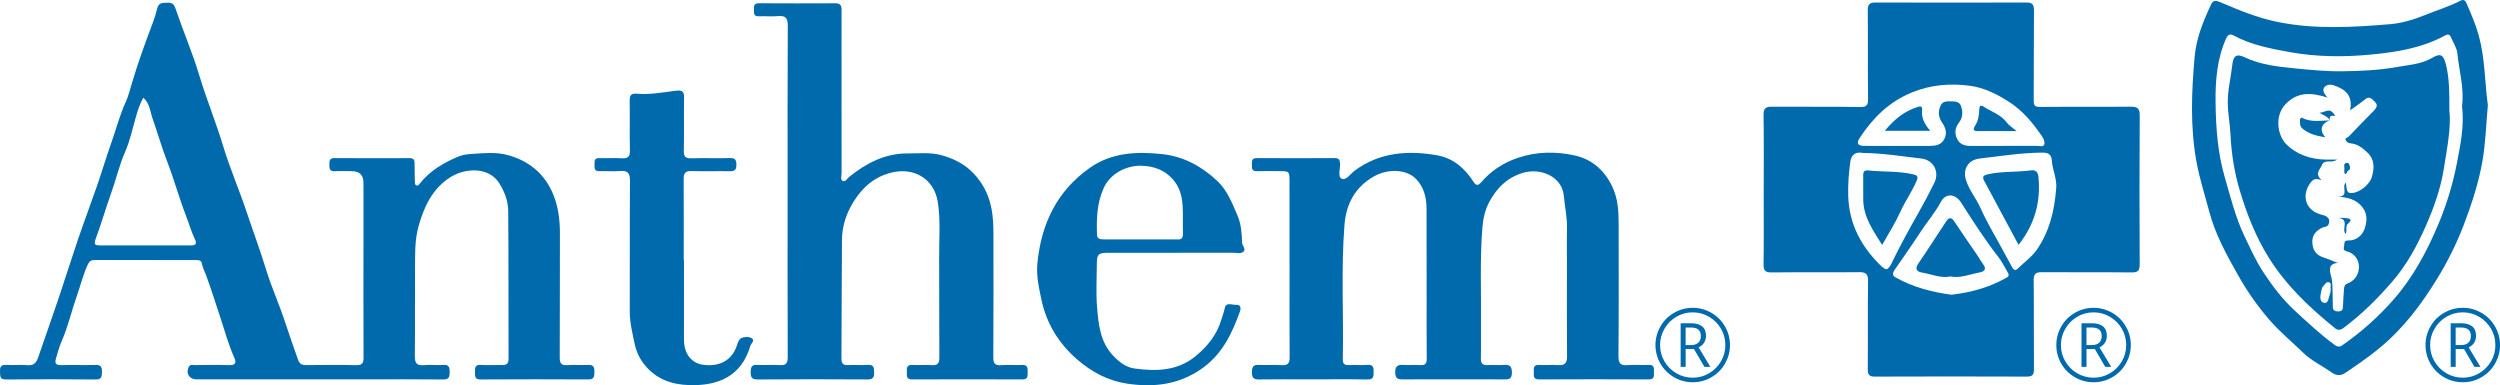 <?xml version="1.0" encoding="UTF-8"?><svg id="Layer_1" xmlns="http://www.w3.org/2000/svg" viewBox="0 0 1631.61 251.43"><defs><style>.cls-1{fill:#016aad;}</style></defs><path class="cls-1" d="m1151.08,123.95c0-16.33.14-32.66-.1-48.99-.06-4.29,1.41-5.36,5.43-5.32,19.16.16,38.33-.1,57.48.2,4.57.07,5.34-1.31,5.29-5.52-.24-19.16,0-38.32-.2-57.48-.04-3.95,1.15-5.21,5.05-5.2,32.82.11,65.65.11,98.47,0,4.03-.01,4.99,1.46,4.95,5.29-.18,19.49,0,38.99-.17,58.48-.03,3.41.71,4.43,4.27,4.39,19.66-.19,39.32.02,58.98-.17,4.43-.04,5.98,1.06,5.95,5.84-.23,32.32-.19,64.65-.03,96.97.02,4.11-1.06,5.41-5.26,5.36-19.49-.21-38.99,0-58.48-.16-4.04-.03-5.48,1.07-5.44,5.32.21,19.33,0,38.66.17,57.98.03,3.7-.98,4.86-4.75,4.85-32.99-.13-65.98-.13-98.97,0-3.78.02-4.77-1.17-4.74-4.86.17-19.16-.08-38.32.19-57.48.07-4.77-1.53-5.86-5.97-5.82-18.99.2-37.99-.04-56.98.17-4.22.05-5.31-1.27-5.25-5.37.22-16.16.09-32.32.09-48.49Zm157-28.75v.02c7.16,0,14.32.04,21.48-.03,1.58-.02,3.97.87,4.56-.78.61-1.71-.31-3.87-1.5-5.58-5.84-8.47-12.17-16.29-21.03-22.07-8.07-5.26-16.68-9.55-25.91-10.78-12.73-1.7-25.45-.73-37.86,4.34-14.92,6.09-25.47,16.6-34.04,29.61-2.43,3.7-1.33,5.28,3.11,5.29,13.99.03,27.97,0,41.96.02,4.12,0,8.09-.46,10.15-4.61,1.96-3.94.81-7.34-1.72-10.97-2.18-3.14-2.55-7.24-.65-10.96,1.49-2.91,4.38-2.55,7.03-2.54,2.57,0,5.26.29,6.2,3.1,1.23,3.72,1.26,7.44-1.4,10.82-2.59,3.29-2.94,7.08-1.09,10.73,1.73,3.42,5.02,4.45,8.74,4.43,7.33-.05,14.65-.01,21.98-.01Zm33.88,28c.64-6.46-2.47-12.32-2.87-18.59-.23-3.72-2.24-5.02-5.94-5-13.8.05-27.4,2.27-41.04,3.84-8.09.93-10.91,7.42-9.2,13.44,2,7.05,6.9,12.55,9.79,19.16,3.67,8.37,8.48,16.23,12.83,24.3,2.55,4.72,5.17,9.4,7.72,14.12,1.03,1.89,2.14,2.33,3.83.66,4.09-4.04,9-7.49,12.22-12.12,8.26-11.86,11.54-25.56,12.64-39.81Zm-126.06-23.37c-4.95-1.08-7.74,1.31-8.34,5.92-.95,7.27-1.54,14.53-1.33,21.95.5,18.13,8.16,32.69,20.71,45.14,4.05,4.02,4.98,3.85,7.78-1.28.24-.44.4-.92.61-1.37,5.14-10.55,10.79-20.83,16.59-31.03,3.71-6.53,7.24-13.17,10.54-19.91,3.51-7.17-.58-14.88-8.53-15.79-12.66-1.45-25.26-3.51-38.02-3.63Zm57.61,92.53c12.74-1.43,24.79-4.75,35.96-11.09,1.84-1.04,1.76-2.05.82-3.57-1.95-3.19-3.52-6.66-5.8-9.59-8.92-11.45-16.77-23.62-24.55-35.84-3.82-6-10.2-6.4-13.33-.4-3.57,6.85-8.68,12.58-12.84,18.99-5.52,8.51-11.41,16.78-17.16,25.14-1.24,1.81-1.99,3.63.44,5,11.33,6.39,23.63,9.62,36.45,11.35Z"/><path class="cls-1" d="m208.26,247.58c-26.66,0-53.32,0-79.98,0-4.77,0-7.15-3.86-5.1-8.09.91-1.87,2.57-1.22,3.93-1.23,7.5-.07,15-.23,22.49.04,4.08.15,4.71-1.67,3.36-4.72-3.85-8.68-6.35-17.82-9.3-26.79-2.96-9.03-5.85-18.08-9.11-27.02-.95-2.6-2.36-5.07-2.83-7.89-.35-2.12-2.25-2.17-3.95-2.17-22,0-43.99,0-65.99-.01-2.16,0-3.43.6-4.49,2.91-3.05,6.62-4.72,13.67-7.13,20.48-3.49,9.87-5.77,20.15-10.01,29.78-1.57,3.57-2.51,7.42-3.66,11.17-1,3.25.23,4.35,3.62,4.25,7.33-.22,14.67.12,21.99-.14,3.64-.13,4.56,1.24,4.44,4.61-.1,2.98-.13,4.95-4.15,4.91-19.49-.19-38.99-.19-58.49,0-4.31.04-3.71-2.42-3.88-5.12-.19-3.1.61-4.59,4.09-4.38,4.65.27,9.36-.25,13.98.16,4.32.38,5.78-2.05,6.93-5.39,4.51-13.12,9.15-26.19,13.58-39.34,4.13-12.24,7.94-24.59,12.11-36.81,4.07-11.91,8.52-23.7,12.63-35.6,3.31-9.58,6.22-19.3,9.59-28.86,3.04-8.61,5.3-17.49,9.15-25.83,1.64-3.55,2.6-7.44,3.7-11.17,4.03-13.65,8.81-27.01,13.88-40.29,1.17-3.06,2.14-6.3,2.91-9.43,1.07-4.4,3.92-3.62,6.82-3.83,3.26-.23,4.3,1.24,5.35,4.33,4.93,14.52,11,28.68,15.41,43.35,4.67,15.54,10.88,30.51,15.55,46.05,4.37,14.53,10.5,28.51,15.29,42.92,4.18,12.57,8.84,24.96,12.71,37.65,3.57,11.69,8.72,22.89,12.48,34.54,2.61,8.07,5.48,16.02,8.29,24.01,1.07,3.05,2.58,3.68,5.39,3.65,10.83-.1,21.67-.23,32.49.05,4.11.11,4.94-1.38,4.92-5.14-.14-24.33-.07-48.66-.07-72.98,0-13.66.01-27.33,0-40.99q0-7.5-7.73-7.51c-3.67,0-7.34-.17-11,.03-3.6.2-3.5-2-3.51-4.5-.02-2.43.18-4.08,3.4-4.06,16.33.13,32.66.09,48.99.03,2.39,0,3.24.95,3.23,3.25-.02,4.16.1,8.33.2,12.49.02.8.01,1.77,1,2.08.94.29,1.51-.38,2.04-1.05,6.67-8.48,15.56-13.73,25.37-17.82,3.02-1.26,6.16-1.55,9.17-1.74,7.62-.49,15.41-1.27,22.88.74,13.28,3.59,23.4,11.42,29.15,24.16,3.92,8.7,5.07,17.97,5.03,27.48-.1,26.83.04,53.66-.12,80.48-.02,3.95,1.11,5.3,5.05,5.02,4.48-.32,9,.12,13.49-.13,3.6-.2,4.18,1.68,4.09,4.58-.08,2.62.06,4.9-3.8,4.88-23.49-.11-46.99-.13-70.48.02-4.01.02-3.58-2.28-3.63-4.84-.05-2.71-.08-4.92,3.81-4.66,4.64.31,9.33-.02,13.99.09,2.99.07,4.1-1.17,4.09-4.16-.09-32.16.03-64.32-.22-96.48-.05-6.41-2.41-12.54-5.85-18.02-6.78-10.81-22.23-10.1-31.98-3.87-11.55,7.38-16.99,18.86-20.63,31.7-2.6,9.16-2.3,18.34-2.36,27.57-.13,19.16.08,38.33-.12,57.49-.05,4.53,1.29,6.28,5.95,5.83,4.13-.39,8.34.16,12.48-.15,3.83-.29,4.31,1.54,4.3,4.73-.01,3.14-.42,4.82-4.27,4.78-17.99-.19-35.99-.08-53.99-.08-9,0-18,0-26.99,0ZM93.49,63.75c-2.29,4.21-3.64,8.5-4.89,12.88-2.14,7.54-3.81,15.32-6.93,22.45-3.88,8.87-5.98,18.25-9.23,27.28-3.54,9.84-6.4,19.92-10.05,29.71-1.35,3.63-.13,4.09,2.8,4.09,19.8,0,39.61-.01,59.41,0,2.9,0,4.09-.91,2.66-3.9-2.46-5.15-4.03-10.67-6.07-15.98-4.39-11.43-7.61-23.31-12.05-34.76-3.6-9.29-6.31-18.92-9.62-28.3-1.55-4.4-1.72-9.74-6.03-13.48Z"/><path class="cls-1" d="m841.6,175.24c0-18.83.02-37.66-.01-56.49-.01-7.04-.07-7.04-6.85-7.06-4.83-.01-9.67-.13-14.49.02-3.34.1-3.24-1.97-3.2-4.25.04-2.2-.33-4.3,3.13-4.28,16.99.11,33.99.09,50.99,0,2.75-.01,3.29,1.2,3.4,3.61.15,3.42-1.57,8.58,1.02,9.82,2.96,1.41,5.75-3.19,8.54-5.25,16.34-12.06,34.82-13.33,53.82-10,10.25,1.8,18.01,8.34,23.62,17.12,1.86,2.91,3.13,2.8,5.32.26,6.45-7.46,14.39-12.57,23.86-15.77,12.38-4.17,25.04-4.18,37.24-1.45,10.42,2.34,18.58,8.96,23.81,19.36,4.11,8.19,4.59,16.39,4.6,24.97.03,28.83.14,57.65-.11,86.48-.04,4.97,1.44,6.38,6.17,5.97,4.46-.39,9,.11,13.49-.14,3.66-.2,3.56,1.99,3.46,4.46-.1,2.38.77,5.03-3.42,5.01-23.83-.13-47.65-.13-71.48,0-4.14.02-3.41-2.55-3.48-4.97-.07-2.43-.25-4.71,3.44-4.49,4.15.24,8.34-.18,12.49.11,4.43.32,5.79-1.49,5.76-5.78-.15-20.33-.06-40.66-.06-60.98,0-7.33-.16-14.67.04-21.99.2-7.36-1.41-14.53-2.08-21.78-1.2-12.84-15.58-18.4-26.85-14.9-10.32,3.2-16.71,9.74-21.55,18.48-2.86,5.16-4.23,10.98-4.71,16.87-1.76,21.45-.71,42.96-.96,64.44-.08,7,.12,14-.06,20.99-.09,3.37.89,4.92,4.5,4.65,3.48-.26,7.01.16,10.49-.11,3.76-.3,5.2.74,5.27,4.86.08,4.58-2.23,4.63-5.55,4.59-10.66-.11-21.33-.04-31.99-.04-11,0-21.99-.07-32.99.04-3.33.03-5.6-.05-5.64-4.59-.04-4.74,2.26-5.06,5.87-4.85,3.49.2,7.01-.14,10.49.09,3.33.23,4.24-1.1,4.21-4.3-.14-15.16-.05-30.32-.06-45.49,0-17.5,0-34.99-.06-52.49-.03-7.14-1.76-13.93-6.77-19.11-6.4-6.61-18.49-6.9-27.65-1.7-12.38,7.04-18.09,18.1-19.15,31.74-2.28,29.11-.47,58.28-1.08,87.42-.07,3.14,1.1,4.06,4.07,3.92,3.99-.19,8.01.18,11.99-.11,3.57-.26,4.18,1.42,4.05,4.44-.11,2.78.3,5.15-3.95,5.07-12.66-.24-25.32-.08-37.99-.08-11,0-22-.12-32.99.06-3.64.06-4.5-1.39-4.49-4.74.01-3.3.76-4.94,4.46-4.75,4.99.26,10.01-.2,14.99.14,4.02.27,5.18-1.26,5.16-5.08-.12-19.33-.06-38.66-.05-57.98Z"/><path class="cls-1" d="m514.03,124.38c0-35.83-.1-71.66.11-107.49.03-5.09-1.41-6.87-6.46-6.38-4.13.4-8.33-.06-12.49.11-3.45.15-3.11-2.07-3.14-4.28-.03-2.29-.14-4.23,3.22-4.21,16.67.11,33.33.09,50,.01,3.18-.02,4,1.55,3.98,4.33-.06,7.67-.02,15.33-.02,23,0,27.83-.01,55.66.03,83.5,0,1.76-.94,4.3.73,5.12,1.8.88,2.87-1.59,4.25-2.69,11.12-8.87,23.25-15.31,37.98-15.26,7.32.02,14.76-.81,21.9,1.06,11.25,2.94,20.27,8.74,26.81,19.09,6.51,10.31,7.45,21.23,7.44,32.69,0,26.67.08,53.33-.09,80-.03,4.05.9,5.7,5.2,5.34,4.47-.37,9,.1,13.49-.14,3.43-.18,3.88,1.68,3.72,4.33-.15,2.36.72,5.14-3.42,5.12-24-.09-48-.1-72,0-4.17.02-3.27-2.72-3.42-5.08-.16-2.59.11-4.58,3.62-4.37,4.15.24,8.35-.19,12.49.12,3.96.3,5.13-1.09,5.1-5.05-.17-21.83.03-43.66-.12-65.5-.09-11.98,1-24.02-.9-35.93-2.48-15.5-16.12-23.17-31.32-18.9-10.48,2.94-17.38,9.15-22.93,17.6-5.13,7.8-8.21,16.51-8.29,25.89-.24,25.83-.13,51.66-.34,77.49-.03,3.66,1.31,4.56,4.66,4.37,4.15-.24,8.35.2,12.49-.12,4-.31,4.09,1.83,4.17,4.85.09,3.32-.71,4.68-4.39,4.65-23.83-.15-47.66-.17-71.5.01-3.95.03-4.7-1.38-4.66-4.93.03-3.36.81-4.81,4.46-4.59,4.82.29,9.68-.2,14.49.15,4.32.31,5.24-1.42,5.22-5.43-.14-36.16-.08-72.33-.08-108.49Z"/><path class="cls-1" d="m1623.69,68.59c-1.18,12.9-1.49,24.93-3.56,36.65-2.49,14.16-6.95,27.88-12.12,41.4-4.74,12.4-10.59,24.17-17.5,35.4-10.36,16.84-22.11,32.45-37.63,45.19-7.1,5.83-14.57,10.93-22.1,16.07-3.14,2.14-5.98,1.95-9.1-.26-6.12-4.33-13.17-7.63-18.47-12.77-7.36-7.14-15.3-13.68-22.09-21.51-7.84-9.04-14.67-18.87-20.41-29.07-7.43-13.18-14.9-26.58-18.84-41.53-2.83-10.76-6.28-21.27-8.31-32.32-4.24-23.04-3.26-46.05-1.22-69.01,1.04-11.68,5.52-22.88,10.56-33.6,1.13-2.4,2.29-3.45,6.01-1.85,12.15,5.2,24.37,10.27,37.53,12.94,24.43,4.97,48.93,3.5,73.36,1.47,7.38-.61,15-2.79,22.27-5.74,8.01-3.25,16.32-5.74,24.06-9.72,1.35-.7,2.68-.32,3.52,1.58,3.06,7.02,6.12,14.06,8.14,21.45,4.13,15.12,3.88,30.79,5.9,45.23Zm-16.87.66c1.56-11.63-1.91-22.96-3.05-34.48-.35-3.58-2.73-6.95-4.14-10.44-.86-2.14-2.19-2.07-3.96-1.11-14.92,8.09-31.36,10.77-47.87,12.36-17.84,1.72-35.66,1.66-53.57-1.6-12.68-2.31-25.07-4.65-36.49-10.83-2.26-1.22-3.7-.65-4.91,2.06-5.95,13.32-7.04,27.68-6.85,41.68.21,16.39,1.33,32.85,6.06,49.01,3.72,12.74,6.83,25.63,12.53,37.65,3.92,8.27,7.7,16.74,12.73,24.33,5.82,8.79,12.21,17.28,20.06,24.56,8.49,7.87,16.93,15.77,26.29,22.63,1.56,1.15,3.22,1.52,4.59.58,12.53-8.65,23.93-18.76,33.9-30.13,12.74-14.53,21.8-31.44,29.31-49.34,5.42-12.92,9.45-26.3,12.05-39.79,2.32-12.03,4.88-24.45,3.32-37.14Z"/><path class="cls-1" d="m764.72,164.97c-13.66,0-27.32-.01-40.97,0-7.04.01-7.9.84-7.92,7.68-.03,9.16-.59,18.37.14,27.47.91,11.39,2,23.03,10.52,31.99,3.87,4.08,8.27,7.63,14.07,8.41,14.24,1.92,28.13,1.58,39.92-8.23,7.51-6.25,13.56-13.63,16.48-23.21.8-2.64,1.8-5.17,2.36-7.94.87-4.25,4.91-1.99,7.56-2.19,3.11-.24,3.01,2.53,2.39,4.26-5.28,14.7-11.72,28.31-25.44,37.74-15.16,10.41-31.63,12-48.72,9.35-11.99-1.86-22.69-7.55-32.05-15.65-12.12-10.49-20.04-23.5-23.36-39-1.64-7.67-3.43-15.47-2.67-23.55,2.43-25.77,12.58-47.29,34.17-62.51,14.43-10.17,30.81-10.8,47.5-8.99,14.04,1.53,25.92,8.18,35.94,17.67,6.3,5.96,9.51,14.24,12.95,22.23,2.52,5.84,2.81,11.85,3.08,17.9.09,2.1,2.78,4.14.81,5.89-1.76,1.56-4.49.64-6.79.65-13.32.05-26.65.03-39.97.03Zm-20.64-8.75c7.82,0,15.65,0,23.47,0,.17,0,.34-.02.5,0,3.05.39,4.12-.96,4.01-3.98-.2-5.99.14-12-.23-17.97-.4-6.45-2.06-12.54-6.65-17.55-5.47-5.96-12.28-8.3-20.17-8.54-9.8-.3-20.54,4.99-24.88,14.92-4.25,9.72-4.51,19.77-4.2,30,.09,3.03,2.38,3.14,4.67,3.13,7.82-.02,15.65,0,23.47,0Z"/><path class="cls-1" d="m446.4,169.85c0,17.16.05,34.31-.02,51.47-.05,10.73,5.9,15.75,12.17,16.69,10.78,1.61,18.88-2.68,22.19-12,.78-2.2,1.36-4.78,3.51-5.56,1.87-.68,4.68-.75,6.27.23,2.47,1.53-.31,3.42-.82,5.12-5.99,20.12-21.33,26.09-39.87,25.54-11.46-.34-21.54-3.86-29.13-13.2-3.32-4.09-5.45-8.82-6.46-13.58-1.49-7.06-3.27-14.16-3.24-21.54.1-28.32-.08-56.64.15-84.96.04-5.06-1.44-6.89-6.51-6.45-4.46.39-8.99-.04-13.48.1-3.4.11-3.13-2.09-3.14-4.31-.01-2.26-.2-4.35,3.2-4.21,4.82.19,9.68-.2,14.49.12,4.08.26,5.52-.99,5.41-5.25-.28-10.65.03-21.32-.16-31.98-.06-3.52.63-5.31,4.61-4.93,8.82.84,17.49-1.04,26.19-2.01,3.9-.44,4.77,1.13,4.7,4.77-.21,11.49.1,22.99-.17,34.48-.1,4.08,1.3,5.05,5.11,4.93,8.32-.25,16.66.07,24.98-.15,3.39-.09,4.21,1.16,4.24,4.32.03,3.3-1.1,4.34-4.34,4.27-8.33-.17-16.66.13-24.98-.13-4.06-.13-5.14,1.5-5.11,5.26.12,17.66.05,35.31.05,52.97.06,0,.11,0,.17,0Z"/><path class="cls-1" d="m1259.78,85.37h-29.64c6.11-7.48,12.8-12.9,21.56-15.62,2.06-.64,2.96-.1,2.74,1.92-.56,5.08,1.43,9.24,5.34,13.7Z"/><path class="cls-1" d="m1316.15,85.56c-9.5,0-17.6,0-25.69,0-2.67,0-2.74-1.51-1.59-3.24,2.27-3.42,2.79-7.08,2.91-11.15.12-4.22,3.4-1.1,4.23-.64,4.88,2.72,10.26,4.75,13.79,9.56,1.32,1.79,3.43,3,6.36,5.48Z"/><path class="cls-1" d="m1317.4,159.81c-7.66-14.27-15.01-28-22.39-41.72-1.36-2.53-.87-3.6,2.19-4.3,9.27-2.13,18.77-1.32,28.09-2.58,3.75-.5,4.83,1.29,5.14,4.73,1.45,16.04-2.49,30.45-13.03,43.87Z"/><path class="cls-1" d="m1228.37,159.86c-5.84-9.37-12.06-17.93-12.32-29.09-.13-5.48.05-10.96-.03-16.44-.04-2.38.92-3.36,3.26-3.1,9.84,1.09,19.85.25,29.6,2.62,2.71.66,3.07,1.67,2,4.16-3.03,7.05-7.49,13.32-10.66,20.31-3.26,7.19-7.59,13.9-11.85,21.54Z"/><path class="cls-1" d="m1272.86,180.42c-6.32,1.31-12.05-1.47-18.03-2.44-3.69-.6-5.5-2.15-2.74-6.16,6.17-8.99,12.01-18.21,18.04-27.29,1.56-2.35,3.23-3.18,5.23-.15,5.13,7.72,10.43,15.32,15.64,22.99,1.09,1.61,1.98,3.37,3.15,4.91,2.53,3.32,1.2,4.9-2.35,5.56-6.29,1.18-12.36,3.87-18.94,2.59Z"/><path class="cls-1" d="m1598.54,71.55c1.31,11.73-1.47,25.04-3.53,38.21-2.06,13.13-6.53,25.84-12.03,38.22-5.6,12.61-12.13,24.59-20.96,34.95-9.81,11.51-20.62,22.26-32.88,31.33-1.82,1.35-3.52,1.31-5.28-.11-16.52-13.39-31.79-27.77-43.22-46.1-8.49-13.62-14.16-28.17-18.74-43.34-3.64-12.05-5.57-24.3-6.17-36.89-.33-6.9-1.72-13.72-1.79-20.72-.08-8.39,2.03-16.41,2.94-24.62.68-6.18,2.81-7.6,8.11-5.09,10.52,4.99,21.76,6.14,33.02,7.26,10.2,1.01,20.47,2.01,30.69,1.87,11.9-.17,23.95-.67,35.61-2.78,7.73-1.4,15.9-1.78,23.2-6.09,5.66-3.34,7.39-1.53,8.94,4.93,2.15,8.99,2.14,18.04,2.11,28.96Zm-64.74.41c1.55-7.91-1.44-12.36-7.8-15.16-2.92-1.28-5.89-2.4-8.31-.55-2.58,1.97-1.12,4.81,1.42,7.44-10.6-3.31-19.61-3.99-27.52,4.36-7.23,7.63-5.24,20.29.52,26.05,7.02,7.02,16.11,9.86,25.99,10.08,2,.04,4,0,7.23,0-3.94,2.71-8.18-.72-10.01,3.7-1.2,2.91-4.91,5.38-.09,9.73-3.88-1.43-5.48-.72-7.17,1.5-6.59,8.66-3.09,18.81,7.52,21.11,3.99.87,5.5,3.29,4.1,6.25-.9,1.9-2.86,1.43-4.24,2.16-4.4,2.3-6.81,5.31-6.26,10.55.52,4.94,3.17,7.63,7.72,9.04,3.01.94,5.89,2.26,8.83,3.41-6.49.34-5.29,5.17-4.43,8.3,1.1,3.98.95,7.86,1.08,11.81.09,2.83.08,5.67.12,8.5.04,2.4,1.42,3.03,3.6,3,2.11-.02,2.93-.87,3-2.97.11-3.83.42-7.65.69-11.47.11-1.67.3-3.01,2.4-3.81,4.79-1.82,7.36-6.17,7.37-10.75.01-4.68-2.82-8.88-7.88-10.19-2.83-.74-1.98-2.2-1.76-3.98.23-1.87-.09-3.17,2.92-3.13,5.08.06,9.01-3.39,10.47-7.81,1.44-4.35,2-9.25-1.38-13.73-4.09-5.41-9.75-6.5-16.17-7.1,7.78.25,2.17-6.69,5.21-9.04.86,6.59,1.07,6.88,4.46,6.65,4.59-.32,11.22-5.58,12.58-10.53,1.58-5.72,1.95-11.23-3.1-15.98-3.24-3.05-6.49-5.51-11.01-5.87-1.53-.12-2.68-1.19-3.1-2.22-.53-1.3,1.38-1.46,2.12-2.22,5.45-5.65,10.84-11.36,16.4-16.9,1.81-1.81,2.66-3.82.81-5.52-1.67-1.54-3.46-4.51-6.68-1.77-2.69,2.29-5.7,4.21-9.63,7.08Zm-12.67,116.46c-.53-1.39,1-3.59-1.22-4.21-1.87-.52-2.61,1.65-3.76,2.68-.64.57-.84,1.72-1.07,2.65-.73,3.02-1.67,7.25,1.64,8.08,2.99.75,3.08-3.82,4.07-6.25.36-.88.24-1.94.35-2.96Z"/><path class="cls-1" d="m1520.6,78.56c-5.73,1.88-7.16,6.78-2.84,11.07-5.67-.91-10.8-2.07-15.09-5.74-1.86-1.59-1.58-3.49-1.58-5.46,0-.94.51-1.95,1.41-1.49,5.85,3.01,12.02,1.76,18.12,1.63h-.02Z"/><path class="cls-1" d="m1530.86,152.66c-2.91-3.13,2.98-9.84-5.06-10.42,1.6,0,3.22-.16,4.8.04,2.48.31,5.4.54,1.7,3.84-1.87,1.66-.19,4.43-1.44,6.54Z"/><path class="cls-1" d="m1520.62,78.56c-1.5-2.7-4.42-3.28-6.86-5.01,3.12.24,6.19-3.68,9.39.69,1.12,1.52,1.53,1.43-.54,1.31-2.12-.12-2.41,1.28-2.01,3,0,0,.02,0,.02,0Z"/><path class="cls-1" d="m1530.51,113.62c-.87-1.22-.46-2.58-.44-3.84.02-1.2-.72-2.82,1.08-3.42.82-.27,1.74.02,2.06.91.51,1.4,1.15,3.18-.51,4-1.17.57-.84,2.17-2.19,2.36Z"/><path class="cls-1" d="m1080.43,225.2c0-4.31,1.08-8.35,3.23-12.12,2.15-3.77,5.12-6.75,8.89-8.92,3.77-2.18,7.83-3.27,12.19-3.27s8.35,1.08,12.12,3.23c3.77,2.16,6.75,5.12,8.92,8.89,2.18,3.77,3.27,7.83,3.27,12.19s-1.05,8.23-3.14,11.96c-2.09,3.73-5.02,6.71-8.79,8.95-3.77,2.24-7.9,3.36-12.38,3.36s-8.58-1.12-12.35-3.35c-3.77-2.23-6.71-5.21-8.81-8.94-2.1-3.73-3.15-7.73-3.15-11.99Zm3.01,0c0,3.84.95,7.39,2.86,10.65s4.5,5.86,7.77,7.77c3.28,1.92,6.83,2.88,10.67,2.88s7.39-.95,10.65-2.86c3.26-1.91,5.86-4.5,7.77-7.77,1.92-3.28,2.88-6.83,2.88-10.67s-.92-7.25-2.76-10.51c-1.84-3.25-4.42-5.87-7.73-7.86-3.31-1.98-6.91-2.97-10.81-2.97s-7.33.95-10.62,2.86c-3.29,1.91-5.89,4.52-7.81,7.84-1.92,3.32-2.88,6.86-2.88,10.64Zm29.97-6.04c0,1.7-.42,3.21-1.24,4.51-.83,1.3-2.02,2.32-3.57,3.05l7.66,12.7h-3.91l-6.79-11.64h-5.43v11.64h-3.27v-28.45h6.82c3.08,0,5.47.67,7.18,2,1.7,1.34,2.55,3.39,2.55,6.17Zm-13.29,6.04h3.62c1.96,0,3.5-.5,4.62-1.5,1.12-1,1.68-2.46,1.68-4.38,0-3.71-2.12-5.56-6.37-5.56h-3.56v11.44Z"/><path class="cls-1" d="m1342.04,225.2c0-4.31,1.08-8.35,3.23-12.12,2.15-3.77,5.12-6.75,8.89-8.92,3.77-2.18,7.83-3.27,12.19-3.27s8.35,1.08,12.12,3.23c3.77,2.16,6.75,5.12,8.92,8.89,2.18,3.77,3.27,7.83,3.27,12.19s-1.05,8.23-3.14,11.96c-2.09,3.73-5.02,6.71-8.79,8.95-3.77,2.24-7.9,3.36-12.38,3.36s-8.58-1.12-12.35-3.35c-3.77-2.23-6.71-5.21-8.81-8.94-2.1-3.73-3.15-7.73-3.15-11.99Zm3.01,0c0,3.84.95,7.39,2.86,10.65s4.5,5.86,7.77,7.77c3.28,1.92,6.83,2.88,10.67,2.88s7.39-.95,10.65-2.86c3.26-1.91,5.86-4.5,7.77-7.77,1.92-3.28,2.88-6.83,2.88-10.67s-.92-7.25-2.76-10.51c-1.84-3.25-4.42-5.87-7.73-7.86-3.31-1.98-6.91-2.97-10.81-2.97s-7.33.95-10.62,2.86c-3.29,1.91-5.89,4.52-7.81,7.84-1.92,3.32-2.88,6.86-2.88,10.64Zm29.97-6.04c0,1.7-.42,3.21-1.24,4.51-.83,1.3-2.02,2.32-3.57,3.05l7.66,12.7h-3.91l-6.79-11.64h-5.43v11.64h-3.27v-28.45h6.82c3.08,0,5.47.67,7.18,2,1.7,1.34,2.55,3.39,2.55,6.17Zm-13.29,6.04h3.62c1.96,0,3.5-.5,4.62-1.5,1.12-1,1.68-2.46,1.68-4.38,0-3.71-2.12-5.56-6.37-5.56h-3.56v11.44Z"/><path class="cls-1" d="m1582.99,225.2c0-4.31,1.08-8.35,3.23-12.12,2.15-3.77,5.12-6.75,8.89-8.92,3.77-2.18,7.83-3.27,12.19-3.27s8.35,1.08,12.12,3.23c3.77,2.16,6.75,5.12,8.92,8.89,2.18,3.77,3.27,7.83,3.27,12.19s-1.05,8.23-3.14,11.96c-2.09,3.73-5.02,6.71-8.79,8.95-3.77,2.24-7.9,3.36-12.38,3.36s-8.58-1.12-12.35-3.35c-3.77-2.23-6.71-5.21-8.81-8.94-2.1-3.73-3.15-7.73-3.15-11.99Zm3.01,0c0,3.84.95,7.39,2.86,10.65s4.5,5.86,7.77,7.77c3.28,1.92,6.83,2.88,10.67,2.88s7.39-.95,10.65-2.86c3.26-1.91,5.86-4.5,7.77-7.77,1.92-3.28,2.88-6.83,2.88-10.67s-.92-7.25-2.76-10.51c-1.84-3.25-4.42-5.87-7.73-7.86-3.31-1.98-6.91-2.97-10.81-2.97s-7.33.95-10.62,2.86c-3.29,1.91-5.89,4.52-7.81,7.84-1.92,3.32-2.88,6.86-2.88,10.64Zm29.97-6.04c0,1.7-.42,3.21-1.24,4.51-.83,1.3-2.02,2.32-3.57,3.05l7.66,12.7h-3.91l-6.79-11.64h-5.43v11.64h-3.27v-28.45h6.82c3.08,0,5.47.67,7.18,2,1.7,1.34,2.55,3.39,2.55,6.17Zm-13.29,6.04h3.62c1.96,0,3.5-.5,4.62-1.5,1.12-1,1.68-2.46,1.68-4.38,0-3.71-2.12-5.56-6.37-5.56h-3.56v11.44Z"/></svg>